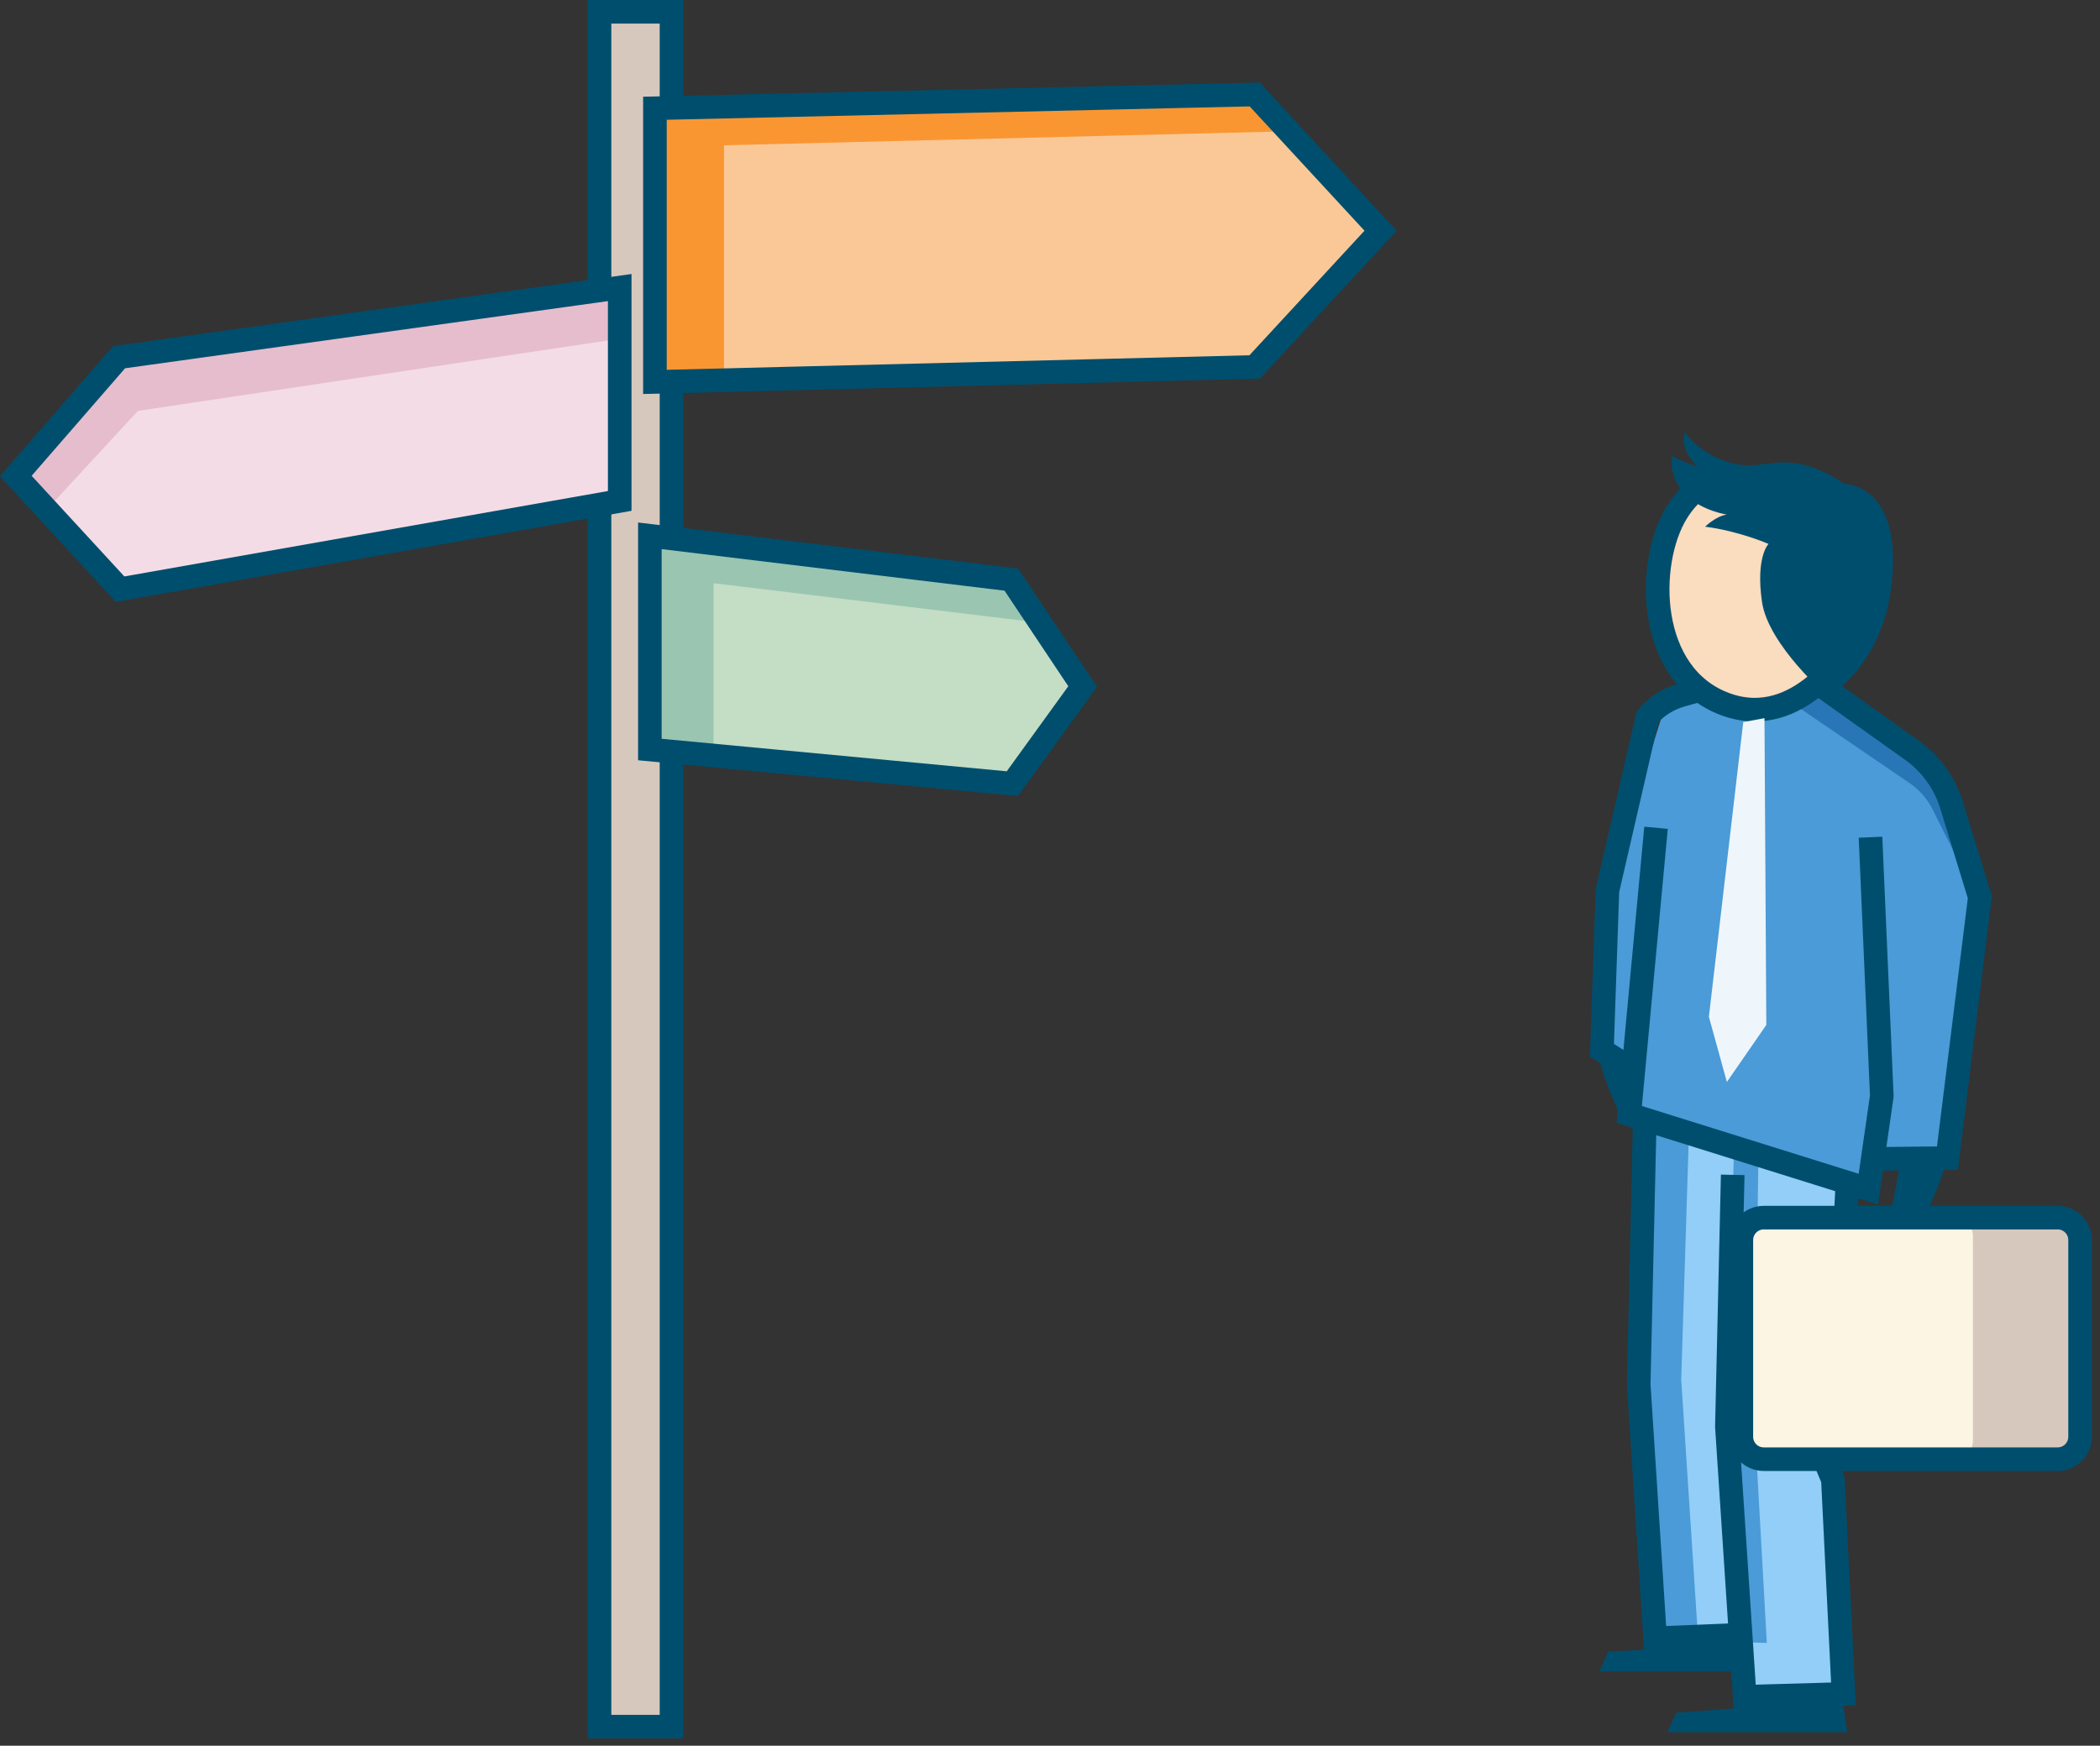 <?xml version="1.0" encoding="UTF-8"?>
<svg width="178px" height="148px" viewBox="0 0 178 148" version="1.1" xmlns="http://www.w3.org/2000/svg" xmlns:xlink="http://www.w3.org/1999/xlink">
    <rect x="0" y="0" width="178" height="148" fill="#333333" stroke="none"/>
    <title>illu_wegweiser-drei-richtungen-geschaeftsmann_polychrome</title>
    <g id="Symbols" stroke="none" stroke-width="1" fill="none" fill-rule="evenodd">
        <g id="-Charakter--(Polychrom)-/-wegweiser2" transform="translate(1, 0)">
            <polygon id="Fill-1" fill="#D7C8BE" points="49.817 146.384 55.918 146.384 55.918 1 49.817 1"></polygon>
            <g id="Group-34" transform="translate(0, 0.384)">
                <polygon id="Stroke-2" stroke="#004E6D" stroke-width="2" points="49.816 146 55.918 146 55.918 0.616 49.816 0.616"></polygon>
                <path d="M138.445,89.493 C138.445,89.493 139.195,93.298 139.454,94.672 C139.718,96.071 137.171,95.903 136.372,94.217 C134.736,90.758 134.561,89.314 134.561,89.314 L138.445,89.493 Z" id="Fill-4" fill="#004E6D"></path>
                <polyline id="Fill-5" fill="#4A9BD7" points="139.13 70.047 137.099 94.096 157.369 100.434 157.906 97.843 164.286 97.843 166.916 75.679 163.01 64.677 153.202 57.581 140.365 58.711 135.249 75.118 134.782 88.657 137.226 90.203"></polyline>
                <path d="M145.608,39.823 C145.608,39.823 142.472,40.847 141.108,43.086 C138.496,47.372 138.559,56.88 145.268,59.328 C151.566,61.627 155.739,54.405 155.739,54.405 L145.608,39.823 Z" id="Fill-6" fill="#FADCBE"></path>
                <polygon id="Fill-7" fill="#92CEF7" points="155.674 99.916 154.659 119.249 153.224 122.299 154.299 125.289 155.137 143.287 146.825 143.705 146.466 138.443 139.172 138.443 137.737 117.216 138.374 94.574"></polygon>
                <path d="M150.672,59.056 L160.866,66.007 C161.69,66.569 162.357,67.331 162.804,68.223 L164.764,72.127 L164.126,67.427 L162.75,64.497 L152.645,57.561 L150.672,59.056 Z" id="Fill-8" fill="#2876B5"></path>
                <polygon id="Fill-9" fill="#4A9BD7" points="139.031 95.613 142.14 96.251 141.502 116.582 142.937 138.586 139.828 138.586 138.473 116.342"></polygon>
                <polygon id="Fill-10" fill="#4A9BD7" points="145.967 97.447 148.04 98.005 147.721 120.329 148.758 138.905 146.366 138.825 145.329 120.169"></polygon>
                <polyline id="Stroke-11" stroke="#004E6D" stroke-width="2" points="155.575 100.194 154.598 119.491 153.163 122.182 154.359 125.052 155.256 143.23 146.884 143.469 145.374 120.567 145.868 99.22"></polyline>
                <polyline id="Stroke-12" stroke="#004E6D" stroke-width="2" points="146.187 138.225 139.29 138.507 137.899 116.981 138.414 94.575"></polyline>
                <path d="M144.235,40.243 C144.235,40.243 142.472,40.847 141.108,43.086 C138.496,47.372 138.559,56.88 145.268,59.328 C151.567,61.627 155.739,54.405 155.739,54.405" id="Stroke-13" stroke="#004E6D" stroke-width="2"></path>
                <polygon id="Fill-14" fill="#004E6D" points="140.331 146.469 155.579 146.469 155.175 143.764 141.079 144.824"></polygon>
                <polygon id="Fill-15" fill="#004E6D" points="134.57 141.297 146.484 141.297 146.08 139.025 135.318 139.652"></polygon>
                <path d="M141.797,36.248 C141.797,36.248 142.771,37.798 145.183,38.694 C147.931,39.717 149.295,38.205 152.317,39.14 C154.148,39.706 155.297,40.64 155.297,40.64 C155.297,40.64 160.402,40.575 159.301,49.433 C158.474,56.084 153.973,58.7 153.973,58.7 C153.973,58.7 148.88,54.321 148.349,50.636 C147.8,46.823 148.903,45.728 148.903,45.728 C148.903,45.728 146.343,44.619 143.531,44.269 C143.531,44.269 144.417,43.385 145.363,43.239 C145.363,43.239 143.311,42.942 141.954,41.625 C140.278,39.999 140.739,38.269 140.739,38.269 C141.34,38.692 142.966,39.196 142.966,39.196 C142.966,39.196 141.333,37.934 141.797,36.248" id="Fill-16" fill="#004E6D"></path>
                <path d="M137.226,90.203 L134.782,88.657 L135.248,75.118 L138.651,60.367 C139.399,59.499 140.386,58.87 141.489,58.557 L143.368,58.026" id="Stroke-17" stroke="#004E6D" stroke-width="2"></path>
                <polyline id="Stroke-18" stroke="#004E6D" stroke-width="2" points="157.548 70.596 158.505 92.541 157.369 100.434 137.098 94.096 139.368 69.795"></polyline>
                <path d="M160.16,97.856 C160.16,97.856 159.41,101.66 159.151,103.034 C158.887,104.433 161.434,104.266 162.233,102.579 C163.869,99.121 164.044,97.677 164.044,97.677 L160.16,97.856 Z" id="Fill-19" fill="#004E6D"></path>
                <path d="M158.222,97.862 L164.066,97.802 L166.816,75.678 L164.416,67.868 C163.84,65.992 162.661,64.358 161.062,63.22 L152.525,57.142" id="Stroke-20" stroke="#004E6D" stroke-width="2"></path>
                <polygon id="Fill-21" fill="#EEF6FB" points="148.561 60.501 148.716 86.51 145.374 91.345 143.849 85.823 146.761 60.835"></polygon>
                <polygon id="Fill-22" fill="#FAC896" points="54.513 8.793 105.351 7.626 116.017 19.175 105.351 30.724 54.513 31.994"></polygon>
                <polygon id="Fill-23" fill="#C4DDC5" points="54.085 45.041 84.723 48.756 90.769 57.817 84.809 66.055 54.085 63.161"></polygon>
                <polygon id="Fill-24" fill="#FA9632" points="108.23 10.744 60.37 11.933 60.37 31.994 55.084 31.994 55.084 8.78 105.351 7.626"></polygon>
                <polygon id="Fill-25" fill="#9AC5B1" points="59.486 63.67 59.486 49.058 87.163 52.413 84.724 48.756 55.084 45.162 55.084 63.092"></polygon>
                <polygon id="Stroke-26" stroke="#004E6D" stroke-width="2" points="54.513 8.793 105.351 7.626 116.017 19.175 105.351 30.724 54.513 31.994"></polygon>
                <polygon id="Stroke-27" stroke="#004E6D" stroke-width="2" points="54.085 45.041 84.723 48.756 90.769 57.817 84.809 66.055 54.085 63.161"></polygon>
                <polygon id="Fill-28" fill="#F4DCE6" points="51.528 23.995 9.094 29.899 0.341 39.973 9.176 49.566 51.528 42.084"></polygon>
                <polygon id="Fill-29" fill="#E5BDCD" points="51.528 28.33 10.69 34.451 3.328 42.423 0.341 39.973 9.094 29.899 51.528 23.995"></polygon>
                <polygon id="Stroke-30" stroke="#004E6D" stroke-width="2" points="51.528 23.995 9.094 29.899 0.341 39.973 9.176 49.566 51.528 42.084"></polygon>
                <path d="M173.411,123.325 L148.501,123.325 C147.451,123.325 146.6,122.474 146.6,121.425 L146.6,104.746 C146.6,103.696 147.451,102.846 148.501,102.846 L173.411,102.846 C174.461,102.846 175.312,103.696 175.312,104.746 L175.312,121.425 C175.312,122.474 174.461,123.325 173.411,123.325" id="Fill-31" fill="#FCF5E3"></path>
                <path d="M173.743,102.846 L164.66,102.846 C165.527,102.846 166.23,103.548 166.23,104.415 L166.23,121.756 C166.23,122.623 165.527,123.325 164.66,123.325 L173.743,123.325 C174.61,123.325 175.312,122.623 175.312,121.756 L175.312,104.415 C175.312,103.548 174.61,102.846 173.743,102.846" id="Fill-32" fill="#D7C8BE"></path>
                <path d="M173.411,123.325 L148.501,123.325 C147.451,123.325 146.6,122.474 146.6,121.425 L146.6,104.746 C146.6,103.696 147.451,102.846 148.501,102.846 L173.411,102.846 C174.461,102.846 175.312,103.696 175.312,104.746 L175.312,121.425 C175.312,122.474 174.461,123.325 173.411,123.325 Z" id="Stroke-33" stroke="#004E6D" stroke-width="2"></path>
            </g>
        </g>
    </g>
</svg>